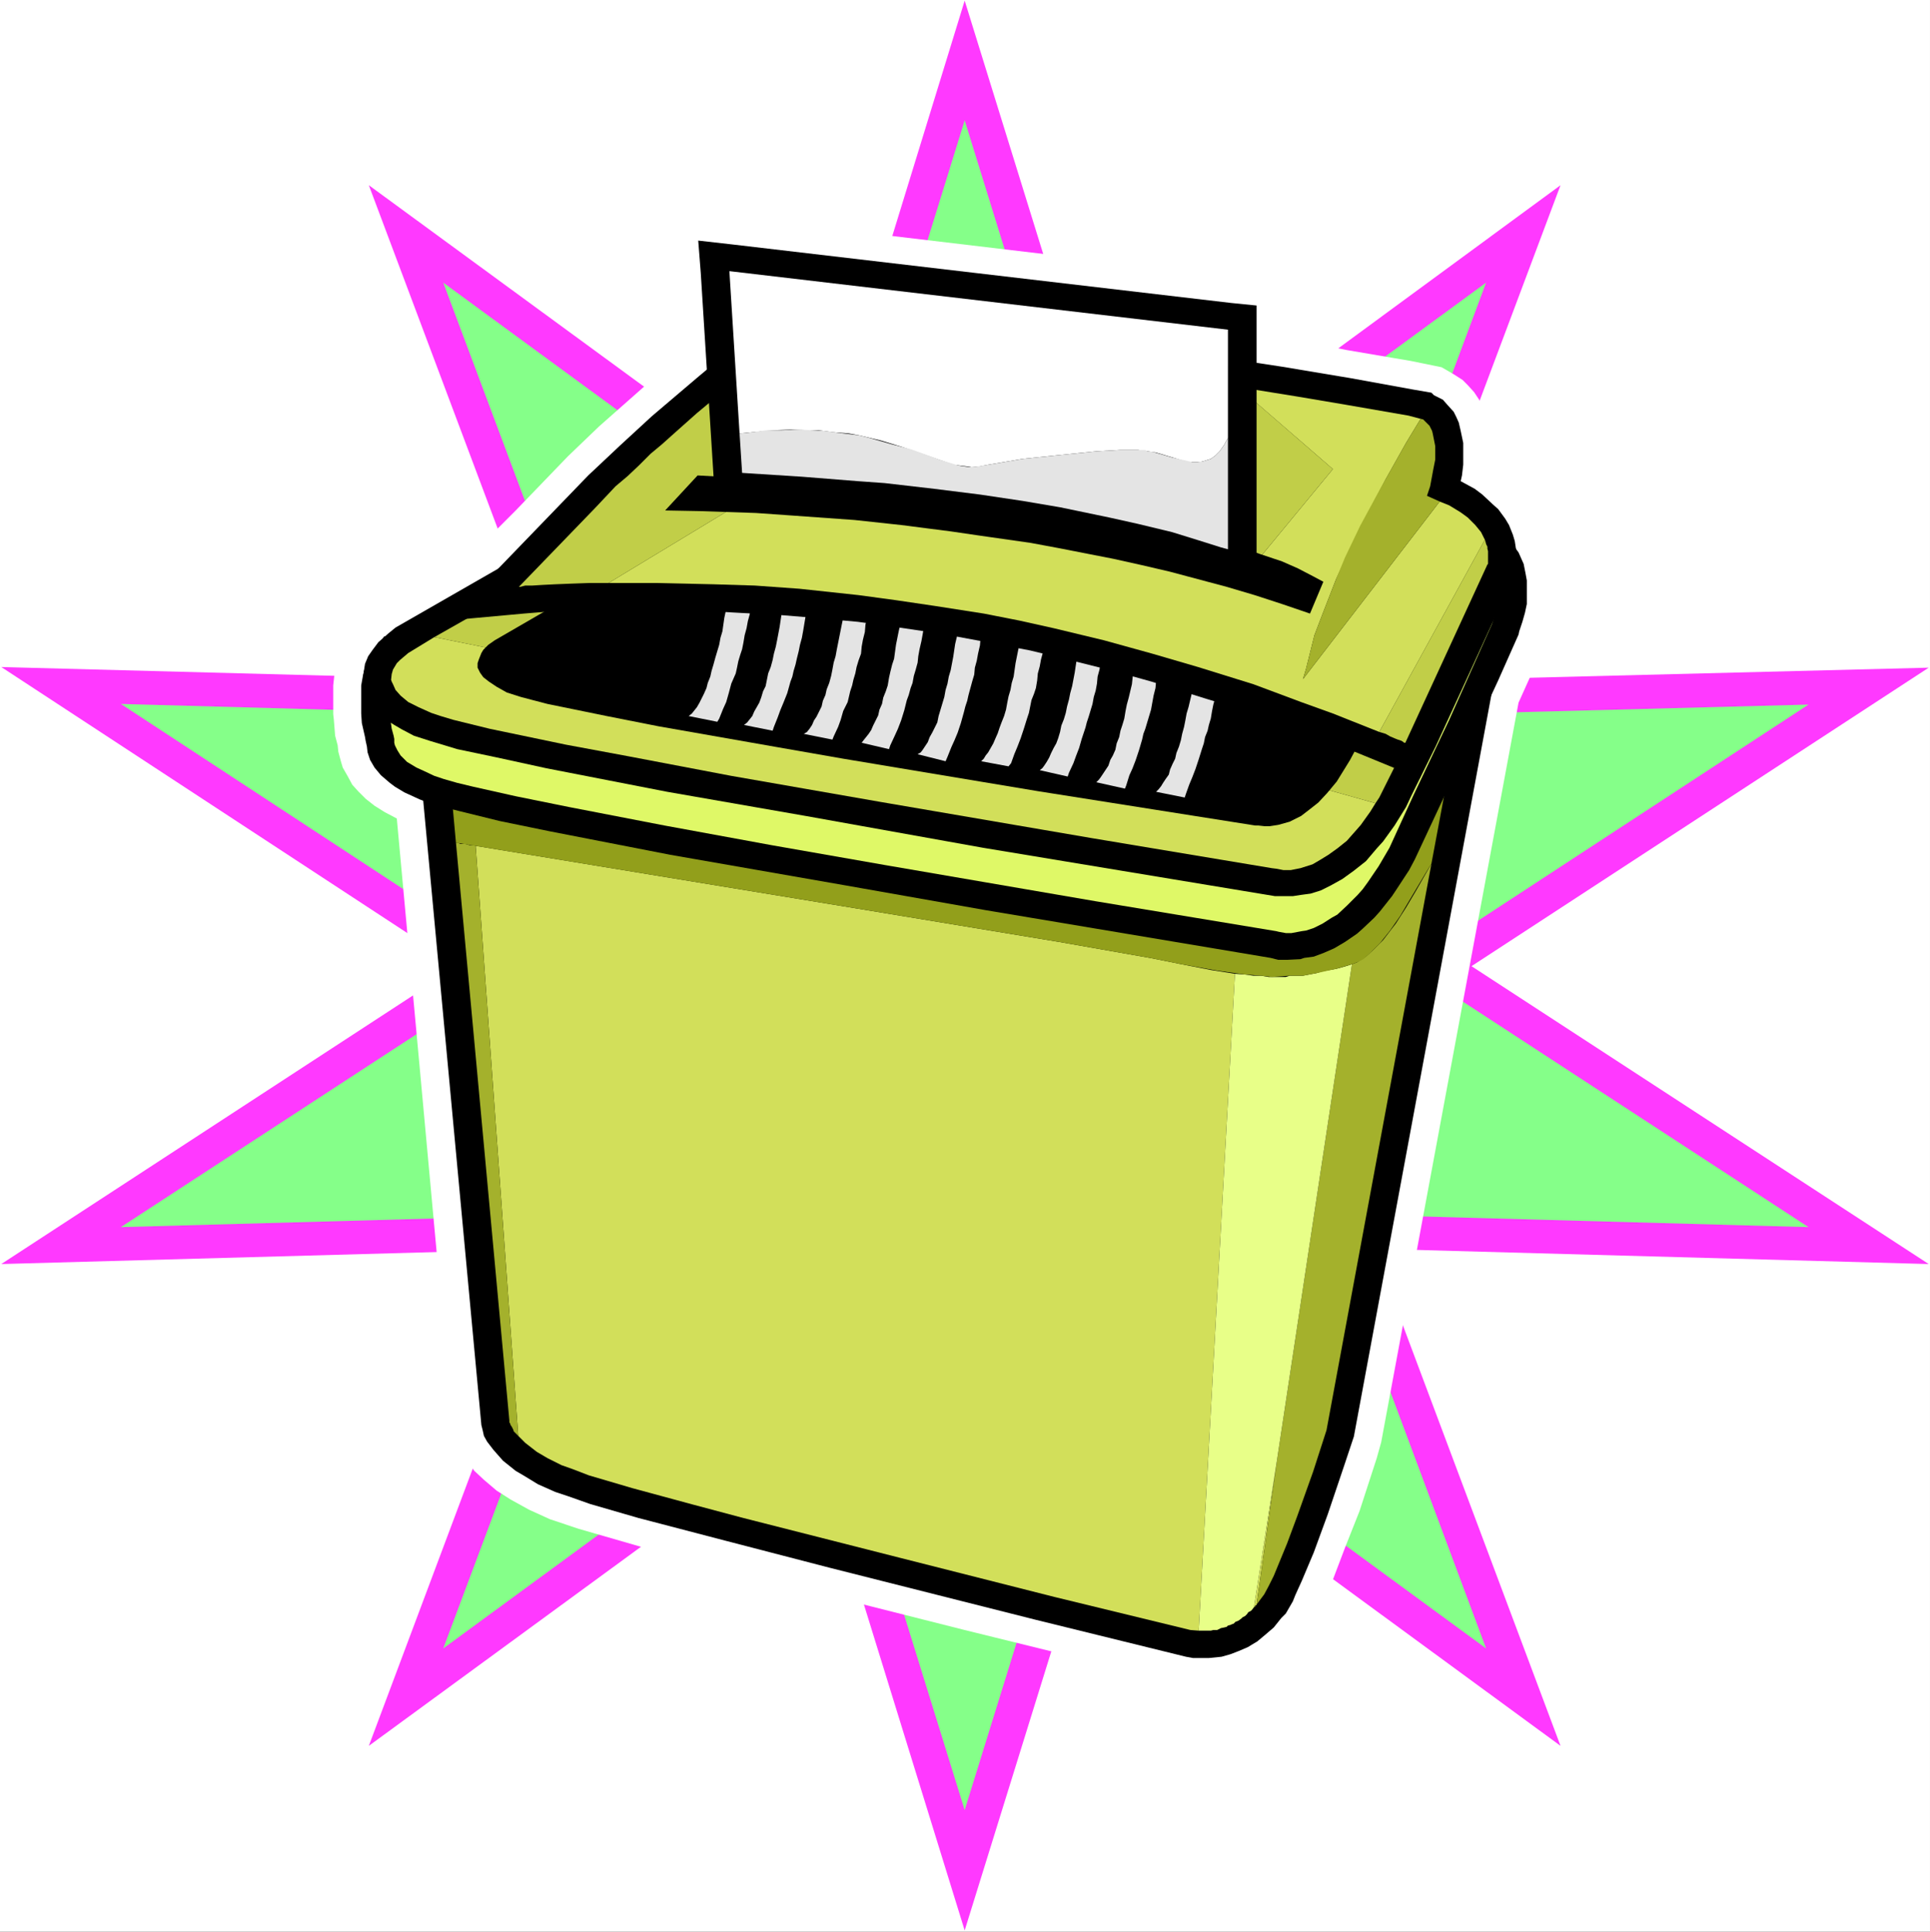 <?xml version="1.0" encoding="UTF-8" standalone="no"?>
<svg
   version="1.0"
   width="129.724mm"
   height="129.808mm"
   id="svg38"
   sodipodi:docname="Shredder 6.wmf"
   xmlns:inkscape="http://www.inkscape.org/namespaces/inkscape"
   xmlns:sodipodi="http://sodipodi.sourceforge.net/DTD/sodipodi-0.dtd"
   xmlns="http://www.w3.org/2000/svg"
   xmlns:svg="http://www.w3.org/2000/svg">
  <rect width="100%" height="100%" fill="#333333" stroke="none"/>
  <sodipodi:namedview
     id="namedview38"
     pagecolor="#ffffff"
     bordercolor="#000000"
     borderopacity="0.25"
     inkscape:showpageshadow="2"
     inkscape:pageopacity="0.0"
     inkscape:pagecheckerboard="0"
     inkscape:deskcolor="#d1d1d1"
     inkscape:document-units="mm" />
  <defs
     id="defs1">
    <pattern
       id="WMFhbasepattern"
       patternUnits="userSpaceOnUse"
       width="6"
       height="6"
       x="0"
       y="0" />
  </defs>
  <path
     style="fill:#ffffff;fill-opacity:1;fill-rule:evenodd;stroke:none"
     d="M 0,490.614 H 490.294 V 0 H 0 Z"
     id="path1" />
  <path
     style="fill:#ff39ff;fill-opacity:1;fill-rule:evenodd;stroke:none"
     d="m 245.066,0.162 39.902,128.675 111.467,-81.796 -47.333,126.089 140.869,-3.556 -116.152,75.815 116.152,75.653 -140.869,-3.88 47.333,126.25 -111.467,-81.634 -39.902,128.513 L 205.326,361.777 93.697,443.411 141.03,317.161 0.323,321.041 116.314,245.388 0.323,169.411 141.03,173.129 93.697,47.041 205.487,128.837 Z"
     id="path2" />
  <path
     style="fill:#85ff89;fill-opacity:1;fill-rule:evenodd;stroke:none"
     d="M 245.066,30.552 279.96,143.224 377.534,71.773 336.34,182.182 459.438,178.949 357.826,245.388 459.438,311.665 336.34,308.27 377.534,418.679 279.96,347.229 245.066,459.738 210.172,347.229 112.598,418.679 153.954,308.27 30.694,311.665 132.307,245.388 30.694,178.787 153.954,182.182 112.598,71.773 210.172,143.224 Z"
     id="path3" />
  <path
     style="fill:#ffffff;fill-opacity:1;fill-rule:evenodd;stroke:none"
     d="m 392.235,137.243 -0.646,-1.778 -0.969,-3.556 -1.615,-2.91 -1.939,-3.071 -2.908,-3.233 -2.746,-2.425 -2.585,-1.778 0.162,-4.203 v -2.748 l -0.646,-2.748 -0.323,-1.778 -0.485,-1.617 -0.969,-2.425 -0.808,-1.455 -1.292,-1.94 -1.615,-1.778 -1.292,-1.293 -2.262,-1.455 -3.069,-1.778 -7.916,-1.617 -16.155,-2.748 -7.431,-1.455 -8.4,-1.132 V 71.773 l -156.539,-18.59 2.262,37.665 -7.431,6.466 -12.439,10.992 -7.916,7.598 -13.247,13.74 -9.854,9.861 -14.539,8.568 -7.108,4.365 -1.454,0.97 -0.323,-0.485 -1.777,1.293 -1.777,1.132 -2.585,2.425 -2.1,2.263 -0.969,1.293 -1.454,2.263 -0.646,1.455 -0.808,2.586 -0.485,1.94 -0.485,4.526 v 4.526 2.748 l 0.162,1.455 0.323,4.041 0.646,2.425 0.162,1.617 0.646,2.425 0.485,1.617 1.292,2.263 1.131,2.101 1.615,1.778 1.777,1.778 2.262,1.778 2.585,1.617 3.069,1.617 14.216,154.701 0.323,1.94 0.646,1.778 0.969,1.94 1.292,2.263 2.262,3.071 2.423,2.263 3.231,2.748 3.554,2.263 4.685,2.586 5.331,2.425 7.27,2.425 16.801,4.85 28.755,7.598 52.503,13.255 51.856,12.771 2.423,0.647 2.746,0.485 h 1.292 l 2.746,0.323 3.069,-0.323 1.292,-0.162 2.908,-0.485 2.746,-1.132 2.746,-0.97 2.908,-1.617 2.585,-1.778 1.292,-0.97 2.423,-2.263 2.423,-2.586 1.292,-1.293 2.1,-3.233 1.777,-3.395 1.131,-2.101 4.846,-12.771 3.716,-9.376 4.362,-13.417 1.131,-4.041 34.894,-187.84 6.623,-14.71 1.615,-4.688 0.646,-2.101 0.323,-2.91 0.162,-3.556 v -1.778 l -0.162,-2.263 -0.646,-2.91 -0.323,-1.94 -1.454,-3.395 z"
     id="path4" />
  <path
     style="fill:#000000;fill-opacity:1;fill-rule:evenodd;stroke:none"
     d="m 372.203,161.975 -265.906,28.289 15.993,171.674 0.323,1.293 0.323,1.455 0.808,1.455 1.615,2.101 2.423,2.748 3.231,2.586 1.939,1.132 3.716,2.263 4.362,1.94 3.392,1.132 5.493,1.94 12.278,3.556 22.293,5.819 26.171,6.789 52.503,13.255 38.125,9.376 1.777,0.323 h 2.1 1.939 l 3.231,-0.323 2.262,-0.647 2.1,-0.808 2.262,-0.97 2.423,-1.455 1.939,-1.617 2.262,-1.94 1.939,-2.425 1.131,-1.132 1.777,-3.071 0.646,-1.617 1.615,-3.556 3.069,-7.274 3.554,-9.699 4.362,-12.932 2.262,-6.789 37.802,-203.843 z"
     id="path5" />
  <path
     style="fill:#d2df5a;fill-opacity:1;fill-rule:evenodd;stroke:none"
     d="m 372.688,171.028 0.323,-2.263 -7.754,0.808 0.969,0.162 0.969,0.323 h 0.969 l 0.808,0.162 0.969,0.162 0.808,0.323 0.969,0.162 z"
     id="path6" />
  <path
     style="fill:#d2df5a;fill-opacity:1;fill-rule:evenodd;stroke:none"
     d="m 300.154,244.903 -8.077,-1.617 -22.94,-4.041 -51.856,-8.568 -96.443,-15.842 10.824,149.851 1.777,1.778 2.908,2.263 2.746,1.617 3.554,1.778 2.746,0.97 4.2,1.617 10.985,3.233 15.508,4.203 12.116,3.233 40.71,10.346 38.933,9.861 34.571,8.406 2.1,0.162 9.208,-166.825 -6.139,-0.97 z"
     id="path7" />
  <path
     style="fill:#d2df5a;fill-opacity:1;fill-rule:evenodd;stroke:none"
     d="m 318.57,408.171 h 0.162 v -0.162 h 0.162 v -0.323 h 0.323 v -0.162 l 5.169,-36.533 z"
     id="path8" />
  <path
     style="fill:#a4b12c;fill-opacity:1;fill-rule:evenodd;stroke:none"
     d="m 343.448,244.903 v 0 l -19.062,126.089 -5.169,36.533 1.939,-2.586 1.131,-2.101 1.292,-2.586 3.392,-8.244 2.585,-6.951 4.039,-11.316 3.392,-10.507 26.655,-143.87 -3.877,6.789 -2.585,4.365 -2.585,4.041 -3.231,4.203 -2.585,2.586 -1.777,1.617 -1.777,1.132 -0.485,0.323 z"
     id="path9" />
  <path
     style="fill:#e8ff88;fill-opacity:1;fill-rule:evenodd;stroke:none"
     d="m 343.448,244.903 -2.1,0.647 -1.777,0.485 -1.777,0.323 -1.777,0.323 -1.615,0.485 -1.777,0.323 -1.615,0.323 h -1.615 -0.808 -0.969 l -0.969,0.323 h -0.646 -1.131 -0.646 -1.131 -0.808 l -1.939,-0.323 h -1.939 l -2.262,-0.323 -2.423,-0.162 -9.208,166.825 h 0.646 0.808 0.808 0.808 l 0.646,-0.162 h 0.969 l 0.969,-0.485 0.808,-0.162 0.646,-0.162 0.323,-0.323 0.646,-0.162 0.323,-0.162 0.485,-0.162 0.485,-0.485 0.485,-0.162 0.323,-0.162 0.646,-0.485 0.323,-0.323 0.646,-0.323 0.485,-0.485 0.323,-0.485 0.646,-0.323 0.323,-0.323 0.485,-0.647 5.816,-37.18 z"
     id="path10" />
  <path
     style="fill:#a4b12c;fill-opacity:1;fill-rule:evenodd;stroke:none"
     d="m 115.829,214.027 13.57,146.78 v 0.323 0.162 l 0.162,0.162 0.162,0.485 0.323,0.485 0.323,0.647 0.162,0.485 0.323,0.323 0.323,0.323 0.485,0.485 -10.824,-149.851 -0.646,-0.162 h -0.808 l -0.646,-0.162 -0.485,-0.162 h -0.646 -0.646 l -0.646,-0.323 z"
     id="path11" />
  <path
     style="fill:#929f1b;fill-opacity:1;fill-rule:evenodd;stroke:none"
     d="m 114.213,196.246 1.615,17.782 101.451,16.65 51.856,8.568 22.94,4.041 8.077,1.617 9.047,1.617 6.947,0.97 4.2,0.323 2.746,0.323 4.523,-0.323 h 3.392 l 3.392,-0.647 5.169,-1.132 3.877,-1.132 1.292,-0.485 1.615,-0.808 1.777,-1.617 2.423,-2.425 2.585,-3.233 2.585,-3.718 2.585,-4.365 4.039,-6.789 1.292,-2.101 9.047,-48.334 -4.523,-0.97 -2.908,-0.485 z"
     id="path12" />
  <path
     style="fill:#000000;fill-opacity:1;fill-rule:evenodd;stroke:none"
     d="m 385.935,160.359 0.808,-2.425 0.646,-2.263 0.485,-2.263 v -3.233 -2.748 l -0.323,-1.778 -0.485,-2.425 -1.292,-2.91 -1.292,-1.778 -1.131,-1.455 -1.615,-1.455 -2.746,-2.263 -48.787,6.466 -114.375,-16.327 -3.554,-0.323 -4.039,-0.485 h -4.362 -3.231 l -2.1,0.323 -2.908,0.323 -1.939,0.485 -2.908,0.647 -2.262,1.132 -65.265,37.503 -25.686,-1.455 -4.039,5.819 -0.808,1.94 -0.485,1.94 -0.485,2.748 v 3.395 3.718 l 0.162,2.425 0.808,3.556 0.162,0.97 0.323,1.455 0.162,1.455 0.646,1.94 1.131,1.94 1.615,1.94 2.262,1.94 1.292,0.97 2.423,1.455 3.877,1.778 3.392,1.293 7.108,1.778 9.854,2.425 12.601,2.586 30.694,5.981 44.425,7.759 35.702,6.304 72.373,12.124 1.939,0.485 h 2.423 l 3.231,-0.162 0.969,-0.323 2.423,-0.323 2.585,-0.97 2.585,-1.132 2.746,-1.617 3.069,-2.101 1.454,-1.293 2.908,-2.748 1.454,-1.617 3.069,-3.88 1.292,-1.94 3.069,-4.688 1.454,-2.748 10.501,-22.47 10.662,-22.955 5.17,-11.639 z"
     id="path13" />
  <path
     style="fill:#dff867;fill-opacity:1;fill-rule:evenodd;stroke:none"
     d="m 377.05,140.637 -46.849,6.143 -114.537,-16.488 -5.816,-0.485 -4.2,-0.162 h -4.362 l -4.2,0.323 -2.746,0.647 -0.969,0.162 -1.939,0.97 -0.646,0.323 -65.749,37.988 -23.586,-1.293 -1.292,1.94 -0.323,0.485 -0.485,1.617 -0.162,1.455 -0.162,1.94 v 4.041 l 0.162,2.586 0.323,2.263 0.485,1.778 0.162,0.808 v 0.97 l 0.162,0.647 0.646,1.293 0.808,1.293 1.615,1.617 2.423,1.455 1.777,0.808 2.746,1.293 2.423,0.808 3.392,0.97 4.039,0.97 10.824,2.425 13.57,2.748 24.232,4.688 27.301,5.011 28.594,5.011 53.633,9.214 45.879,7.598 0.646,0.162 1.777,0.323 h 1.454 l 2.585,-0.485 1.131,-0.162 1.939,-0.647 2.262,-1.132 2.262,-1.455 1.454,-0.808 2.423,-2.263 2.746,-2.748 1.292,-1.455 1.292,-1.778 2.746,-4.041 2.746,-4.688 6.139,-13.417 9.047,-19.075 10.824,-24.248 1.131,-3.395 0.485,-2.263 0.162,-1.778 v -2.425 l -0.162,-1.617 -0.646,-2.263 -0.808,-1.455 -1.131,-1.778 z"
     id="path14" />
  <path
     style="fill:#000000;fill-opacity:1;fill-rule:evenodd;stroke:none"
     d="m 384.804,138.859 -0.485,-1.132 -0.969,-1.132 -1.292,-1.617 -2.1,-1.455 -1.777,-0.97 -2.746,-1.132 -3.392,-1.132 -1.939,-0.323 -4.2,-0.808 -150.885,-21.661 -3.554,-0.323 -4.039,-0.485 h -4.2 -3.392 l -1.939,0.323 -4.039,0.485 -2.1,0.485 -1.777,0.647 -2.423,0.808 -87.074,49.95 -1.777,1.455 -2.585,2.263 -1.454,1.94 -1.131,1.617 -0.808,1.94 -0.323,2.101 -0.162,1.455 v 0.647 l 0.323,2.425 0.808,1.94 1.292,2.101 1.131,1.293 1.777,1.94 2.585,1.617 1.939,1.132 3.069,1.617 4.039,1.293 6.947,2.101 10.016,2.101 12.601,2.748 30.694,5.981 35.217,6.143 45.072,8.083 72.211,11.962 1.939,0.323 h 2.423 2.1 l 2.1,-0.323 2.423,-0.323 2.585,-0.808 2.585,-1.293 2.908,-1.617 2.908,-2.101 3.069,-2.425 2.746,-3.233 1.615,-1.778 2.908,-4.041 2.908,-4.688 1.292,-2.748 6.3,-12.771 8.4,-18.267 8.885,-19.398 2.908,-6.628 0.485,-1.455 v -1.293 -1.455 l -0.485,-1.617 z"
     id="path15" />
  <path
     style="fill:#d2df5a;fill-opacity:1;fill-rule:evenodd;stroke:none"
     d="m 362.834,135.626 -147.977,-21.338 -5.816,-0.485 -5.169,-0.323 h -3.392 l -4.2,0.485 -2.908,0.647 -1.292,0.485 -0.808,0.162 -1.292,0.97 -61.388,35.24 5.169,-0.323 h 5.654 l 6.139,0.485 6.462,0.323 6.947,0.647 7.27,0.808 7.431,0.808 15.832,2.425 16.316,2.748 8.4,1.455 17.285,3.395 17.124,3.556 25.363,5.658 31.178,7.274 14.216,3.556 35.54,9.214 13.085,-28.289 10.016,-21.985 0.162,-0.647 v -0.97 l -0.646,-0.97 -1.131,-1.132 -1.615,-0.97 -2.585,-0.97 -3.231,-0.808 -3.069,-0.647 z"
     id="path16" />
  <path
     style="fill:#d2df5a;fill-opacity:1;fill-rule:evenodd;stroke:none"
     d="m 127.137,165.208 -16.801,-3.395 -6.623,4.041 -2.1,1.778 -0.808,0.808 -0.969,1.617 -0.323,1.132 -0.162,1.455 0.162,0.485 0.323,0.647 0.646,1.455 1.292,1.455 1.939,1.617 2.585,1.293 3.231,1.455 2.423,0.808 3.231,0.97 9.208,2.263 19.386,4.041 15.67,2.91 26.332,5.011 37.963,6.628 53.795,9.214 45.556,7.598 1.292,0.162 1.615,0.323 h 1.939 l 2.423,-0.485 3.069,-0.97 1.939,-1.132 2.1,-1.293 2.262,-1.617 2.423,-1.94 2.423,-2.748 1.131,-1.293 2.423,-3.395 1.292,-2.101 -13.247,-3.718 z"
     id="path17" />
  <path
     style="fill:#c1ce48;fill-opacity:1;fill-rule:evenodd;stroke:none"
     d="m 128.591,151.468 -18.255,10.346 16.801,3.395 209.041,35.078 13.247,3.718 0.969,-1.455 1.939,-3.88 2.585,-5.173 -35.54,-9.214 -29.24,-7.113 -16.155,-3.718 -25.363,-5.658 -17.124,-3.556 -17.285,-3.395 -16.639,-2.91 -8.077,-1.293 -15.832,-2.425 -7.431,-0.808 -7.27,-0.808 -6.947,-0.647 -6.462,-0.323 -6.139,-0.485 h -5.654 z"
     id="path18" />
  <path
     style="fill:#000000;fill-opacity:1;fill-rule:evenodd;stroke:none"
     d="m 200.802,119.138 -75.119,43.484 -1.615,1.132 -1.292,1.293 -0.485,0.808 -0.646,1.617 -0.323,0.97 v 1.132 l 0.646,1.293 0.808,1.132 1.454,1.132 1.939,1.293 2.585,1.455 3.554,1.132 3.069,0.808 3.716,0.97 15.024,3.071 13.085,2.586 30.371,5.335 16.639,2.91 49.433,8.244 55.249,8.729 h 0.808 l 1.454,0.162 h 1.454 l 2.1,-0.323 2.908,-0.808 2.908,-1.455 2.1,-1.617 2.262,-1.778 2.262,-2.425 2.423,-2.91 2.1,-3.395 1.292,-2.101 2.423,-4.526 11.954,-26.026 7.593,-16.812 1.615,-4.041 0.162,-0.647 v -0.323 l -0.162,-0.808 -0.646,-0.808 -1.131,-0.808 -1.615,-0.808 -2.423,-0.808 -3.392,-0.808 -2.746,-0.323 -131.984,-17.943 -5.169,-0.647 h -3.554 -3.877 l -2.746,0.323 -3.392,0.485 -1.454,0.485 -0.969,0.485 z"
     id="path19" />
  <path
     style="fill:#e4e4e4;fill-opacity:1;fill-rule:evenodd;stroke:none"
     d="m 186.263,142.739 -0.323,1.617 -0.323,3.88 -0.485,2.586 -0.485,3.071 -0.646,3.071 -0.485,3.395 -0.485,1.617 -0.323,1.778 -0.485,1.617 -0.485,1.617 -0.485,1.778 -0.485,1.617 -0.323,1.455 -0.646,1.617 -0.323,1.293 -0.646,1.455 -0.646,1.293 -0.485,0.97 -0.646,1.132 -0.646,0.808 -0.646,0.808 -0.808,0.647 7.27,1.455 0.485,-0.808 0.969,-2.425 0.808,-1.778 0.646,-2.263 0.646,-2.425 1.131,-2.586 0.323,-1.455 0.323,-1.617 0.485,-1.617 0.485,-1.455 0.323,-1.617 0.323,-1.94 0.485,-1.778 0.323,-1.778 0.485,-1.778 0.162,-1.94 0.485,-1.778 0.162,-2.101 0.162,-1.94 0.162,-2.101 0.162,-1.94 v -1.94 z"
     id="path20" />
  <path
     style="fill:#e4e4e4;fill-opacity:1;fill-rule:evenodd;stroke:none"
     d="m 200.318,145.164 -0.323,1.455 -0.323,3.88 -0.646,2.425 -0.485,3.071 -0.485,3.233 -0.646,3.395 -0.323,1.617 -0.485,1.778 -0.323,1.617 -0.485,1.778 -0.646,1.617 -0.323,1.617 -0.323,1.617 -0.646,1.293 -0.485,1.617 -0.485,1.293 -0.646,1.132 -0.646,1.132 -0.485,1.132 -0.646,0.808 -0.646,0.808 -0.808,0.647 7.27,1.455 0.323,-0.97 0.969,-2.425 0.646,-1.778 0.808,-1.94 0.969,-2.425 0.808,-2.91 0.485,-1.293 0.323,-1.455 0.485,-1.617 0.323,-1.455 0.485,-1.94 0.323,-1.617 0.485,-1.778 0.323,-1.778 0.323,-1.94 0.323,-1.94 0.323,-1.94 0.323,-1.778 0.162,-2.101 0.162,-2.101 0.162,-1.94 v -2.101 z"
     id="path21" />
  <path
     style="fill:#e4e4e4;fill-opacity:1;fill-rule:evenodd;stroke:none"
     d="m 215.342,147.427 v 1.617 l -0.485,3.718 -0.323,2.586 -0.646,3.071 -0.646,3.233 -0.646,3.233 -0.323,1.778 -0.485,1.617 -0.323,1.778 -0.323,1.617 -0.485,1.778 -0.646,1.617 -0.323,1.455 -0.646,1.455 -0.323,1.455 -0.646,1.293 -0.646,1.293 -0.646,0.97 -0.485,1.132 -0.646,0.97 -0.646,0.808 -0.808,0.485 7.27,1.455 0.323,-0.808 1.131,-2.425 0.646,-1.778 0.646,-2.263 1.131,-2.263 0.646,-2.748 0.485,-1.455 0.323,-1.455 0.485,-1.617 0.323,-1.617 0.485,-1.617 0.646,-1.778 0.162,-1.778 0.323,-1.778 0.485,-1.94 0.162,-1.94 0.485,-1.778 0.162,-2.101 0.162,-1.94 0.162,-1.94 0.162,-2.101 v -2.101 z"
     id="path22" />
  <path
     style="fill:#e4e4e4;fill-opacity:1;fill-rule:evenodd;stroke:none"
     d="m 229.881,149.851 -0.162,1.293 -0.485,3.88 -0.323,2.586 -0.646,2.91 -0.646,3.233 -0.485,3.556 -0.485,1.455 -0.485,1.94 -0.323,1.455 -0.323,1.94 -0.485,1.455 -0.646,1.617 -0.323,1.617 -0.646,1.455 -0.323,1.455 -0.646,1.293 -0.646,1.293 -0.485,1.132 -0.646,0.97 -0.646,0.808 -0.646,0.808 -0.485,0.647 6.947,1.617 0.323,-0.97 1.131,-2.425 0.808,-1.778 0.808,-2.101 0.808,-2.586 0.646,-2.586 0.485,-1.293 0.485,-1.778 0.485,-1.293 0.323,-1.778 0.485,-1.617 0.485,-1.778 0.162,-1.617 0.323,-1.778 0.485,-2.101 0.323,-1.778 0.323,-1.94 0.162,-2.101 0.162,-1.94 0.162,-2.101 0.323,-1.94 0.162,-1.94 z"
     id="path23" />
  <path
     style="fill:#e4e4e4;fill-opacity:1;fill-rule:evenodd;stroke:none"
     d="m 244.258,152.761 v 1.455 l -0.646,4.041 -0.323,2.586 -0.646,2.748 -0.485,3.233 -0.646,3.395 -0.485,1.617 -0.323,1.778 -0.485,1.617 -0.323,1.778 -0.485,1.617 -0.485,1.617 -0.485,1.617 -0.323,1.617 -0.646,1.293 -0.646,1.293 -0.646,1.132 -0.485,1.293 -0.646,0.97 -0.646,0.97 -0.485,0.647 -0.808,0.485 7.108,1.778 0.485,-1.132 0.969,-2.425 0.808,-1.778 0.808,-1.94 0.808,-2.425 0.808,-2.91 0.323,-1.293 0.485,-1.455 0.323,-1.455 0.485,-1.778 0.485,-1.778 0.485,-1.617 0.162,-1.778 0.485,-1.778 0.323,-1.778 0.485,-2.101 0.162,-1.94 0.162,-1.778 0.162,-1.94 0.323,-2.101 0.162,-2.101 0.162,-2.101 z"
     id="path24" />
  <path
     style="fill:#e4e4e4;fill-opacity:1;fill-rule:evenodd;stroke:none"
     d="m 260.252,154.378 v 1.455 l -0.485,3.718 -0.485,2.586 -0.646,3.071 -0.646,3.233 -0.485,3.395 -0.485,1.617 -0.323,1.778 -0.485,1.617 -0.323,1.617 -0.323,1.778 -0.485,1.617 -0.646,1.617 -0.485,1.293 -0.485,1.455 -0.646,1.455 -0.485,1.132 -0.646,1.132 -0.646,1.132 -0.646,0.808 -0.485,0.808 -0.646,0.647 6.947,1.293 0.646,-0.808 0.808,-2.263 0.808,-1.94 0.808,-2.101 0.808,-2.425 0.808,-2.586 0.485,-1.455 0.323,-1.617 0.323,-1.617 0.646,-1.617 0.485,-1.455 0.323,-1.94 0.162,-1.778 0.485,-1.778 0.323,-1.778 0.485,-1.778 0.162,-2.101 0.162,-1.94 0.162,-2.101 0.323,-1.94 0.162,-1.94 v -2.101 z"
     id="path25" />
  <path
     style="fill:#e4e4e4;fill-opacity:1;fill-rule:evenodd;stroke:none"
     d="m 275.114,156.802 v 1.455 l -0.646,3.718 -0.323,2.91 -0.646,2.748 -0.485,3.233 -0.646,3.395 -0.485,1.778 -0.323,1.617 -0.485,1.778 -0.323,1.617 -0.485,1.617 -0.646,1.617 -0.323,1.617 -0.485,1.617 -0.485,1.293 -0.646,1.132 -0.646,1.293 -0.485,1.132 -0.646,1.132 -0.646,0.97 -0.485,0.647 -0.646,0.485 7.108,1.617 0.323,-0.97 1.131,-2.425 0.646,-1.778 0.808,-2.101 0.646,-2.263 0.969,-2.91 0.323,-1.293 0.485,-1.455 0.485,-1.617 0.485,-1.617 0.323,-1.778 0.485,-1.617 0.323,-1.778 0.162,-1.778 0.485,-1.778 0.323,-2.101 0.323,-1.94 0.162,-1.778 0.162,-2.101 0.162,-1.94 0.323,-2.263 0.162,-1.94 z"
     id="path26" />
  <path
     style="fill:#e4e4e4;fill-opacity:1;fill-rule:evenodd;stroke:none"
     d="m 289.653,159.874 -0.162,1.293 -0.485,4.041 -0.485,2.586 -0.646,2.91 -0.323,3.071 -0.808,3.395 -0.485,1.778 -0.323,1.617 -0.323,1.94 -0.485,1.617 -0.485,1.455 -0.323,1.617 -0.646,1.617 -0.323,1.617 -0.646,1.455 -0.646,1.132 -0.485,1.455 -0.646,0.97 -0.646,0.97 -0.646,0.97 -0.485,0.647 -0.646,0.647 7.27,1.617 0.323,-0.808 0.808,-2.586 0.808,-1.778 0.808,-2.101 0.808,-2.425 0.808,-2.748 0.323,-1.455 0.485,-1.293 0.485,-1.617 0.485,-1.617 0.485,-1.617 0.323,-1.778 0.323,-1.778 0.485,-1.94 0.162,-1.778 0.485,-1.94 0.162,-1.778 0.162,-1.94 0.485,-2.101 v -1.94 l 0.162,-2.101 0.162,-2.101 z"
     id="path27" />
  <path
     style="fill:#e4e4e4;fill-opacity:1;fill-rule:evenodd;stroke:none"
     d="m 304.838,162.137 -0.162,1.455 -0.485,3.88 -0.485,2.586 -0.646,2.91 -0.323,3.233 -0.808,3.395 -0.485,1.617 -0.323,1.778 -0.323,1.617 -0.485,1.778 -0.323,1.617 -0.485,1.617 -0.646,1.617 -0.323,1.455 -0.646,1.293 -0.646,1.455 -0.323,1.293 -0.808,1.132 -0.646,0.97 -0.485,0.808 -0.646,0.808 -0.646,0.647 7.27,1.455 0.323,-0.97 0.808,-2.263 0.808,-1.94 0.808,-2.101 0.808,-2.425 0.808,-2.586 0.485,-1.455 0.323,-1.617 0.646,-1.617 0.323,-1.455 0.485,-1.617 0.323,-1.94 0.323,-1.617 0.485,-1.778 0.162,-1.94 0.485,-1.778 0.162,-2.101 0.323,-1.94 0.323,-1.94 0.162,-2.101 v -1.94 l 0.162,-2.101 z"
     id="path28" />
  <path
     style="fill:#000000;fill-opacity:1;fill-rule:evenodd;stroke:none"
     d="m 371.073,122.209 0.323,-1.455 0.323,-2.748 v -2.425 -3.071 l -0.646,-3.071 -0.485,-2.101 -0.646,-1.455 -0.646,-1.293 -1.615,-1.778 -1.131,-1.293 -2.262,-1.132 -0.646,-0.647 -4.685,-0.808 -15.993,-2.91 -17.447,-2.91 -15.993,-2.425 -18.255,-2.586 -13.085,-1.617 -14.378,-1.617 -22.617,-2.101 -15.993,-1.455 -16.316,-1.293 -11.308,-0.485 -10.339,7.921 -9.854,8.244 -11.793,10.022 -8.077,7.436 -8.077,7.598 -23.424,24.248 -12.439,12.609 19.547,-1.778 7.916,-0.647 9.693,-0.485 h 9.531 7.108 l 12.116,0.485 8.724,0.485 9.37,0.485 9.854,0.808 10.501,0.97 10.501,1.455 10.985,1.617 11.308,2.101 10.985,2.101 10.662,2.586 10.339,2.586 9.854,2.748 13.893,4.365 8.562,2.586 15.024,5.335 14.055,5.496 9.854,4.041 6.623,2.91 24.232,-52.214 0.323,-1.617 0.323,-1.778 -0.323,-2.748 -0.323,-2.101 -0.485,-1.617 -0.969,-2.425 -0.969,-1.617 -1.777,-2.425 -1.454,-1.293 -2.585,-2.425 -1.939,-1.455 z"
     id="path29" />
  <path
     style="fill:#d2df5a;fill-opacity:1;fill-rule:evenodd;stroke:none"
     d="m 194.017,91.172 29.24,15.357 -68.657,41.545 h 12.278 l 14.378,0.323 10.501,0.323 11.308,0.808 15.024,1.617 9.531,1.293 9.854,1.455 12.439,1.94 9.047,1.778 8.724,1.94 12.762,3.071 12.278,3.395 11.631,3.395 14.055,4.365 12.116,4.526 8.077,2.91 11.793,4.688 26.817,-48.819 -0.969,-1.94 -1.454,-1.778 -1.939,-1.94 -1.777,-1.293 -2.908,-1.778 -2.423,-0.97 -34.733,45.101 0.808,-2.748 2.1,-8.406 2.1,-5.496 3.392,-8.729 3.716,-8.083 3.877,-7.759 5.008,-9.537 5.169,-9.214 3.716,-6.143 -3.069,-0.808 -15.832,-2.748 -12.439,-2.101 -15.024,-2.425 24.07,20.853 -18.416,22.308 -0.646,0.323 -0.969,0.162 -0.969,-0.162 -1.292,-0.162 -1.292,-0.485 -1.454,-0.808 -3.231,-1.455 -3.877,-2.425 -6.139,-4.526 -6.785,-5.658 -9.531,-8.083 -10.016,-9.214 -9.854,-9.214 -9.208,-8.891 -13.085,-1.293 -20.516,-1.617 -21.486,-1.617 z"
     id="path30" />
  <path
     style="fill:#a4b12c;fill-opacity:1;fill-rule:evenodd;stroke:none"
     d="m 365.741,127.382 -3.231,-1.455 0.808,-2.425 0.808,-4.365 0.485,-2.425 v -3.395 l -0.323,-1.617 -0.323,-1.617 -0.162,-0.647 -0.646,-1.293 -0.969,-0.97 -0.646,-0.647 -0.646,-0.162 -3.716,6.143 -6.462,11.477 -5.17,9.537 -3.877,8.083 -2.262,5.496 -3.392,8.729 -2.1,5.496 -2.1,8.406 -0.808,2.748 z"
     id="path31" />
  <path
     style="fill:#c1ce48;fill-opacity:1;fill-rule:evenodd;stroke:none"
     d="m 194.017,91.172 -4.039,3.071 -4.685,3.88 -2.585,2.263 -2.746,2.101 -2.908,2.425 -2.908,2.586 -2.908,2.586 -3.069,2.748 -2.908,2.425 -2.908,2.91 -2.908,2.748 -3.069,2.586 -2.585,2.748 -2.746,2.91 -19.224,19.883 h 0.323 l 1.292,-0.323 h 1.777 l 2.585,-0.162 3.231,-0.162 4.039,-0.162 4.523,-0.162 h 5.008 l 68.657,-41.545 z"
     id="path32" />
  <path
     style="fill:#c1ce48;fill-opacity:1;fill-rule:evenodd;stroke:none"
     d="m 357.018,188.648 20.84,-45.263 0.162,-0.162 v -0.485 -0.485 -0.647 -0.647 -0.323 -0.647 l -0.162,-0.647 v -0.485 l -0.323,-0.647 -0.162,-0.647 -0.162,-0.485 -26.817,48.819 1.615,0.485 1.131,0.647 1.131,0.485 0.808,0.323 0.969,0.323 0.485,0.323 0.162,0.162 z"
     id="path33" />
  <path
     style="fill:#c1ce48;fill-opacity:1;fill-rule:evenodd;stroke:none"
     d="m 320.185,141.446 18.416,-22.308 -24.07,-20.853 -6.462,-0.97 -6.785,-0.808 -6.947,-0.97 -7.27,-1.132 -7.593,-0.808 -7.916,-0.97 -8.239,-0.97 -8.4,-0.808 4.362,4.526 4.846,4.365 4.685,4.526 5.17,4.688 2.262,2.425 2.585,2.101 2.423,2.425 2.746,2.263 2.262,2.101 2.423,2.101 2.423,2.101 2.423,1.778 2.423,2.101 2.262,1.778 2.1,1.778 2.262,1.617 1.939,1.455 1.939,1.455 2.1,1.132 1.777,1.293 1.615,0.647 1.615,0.808 1.454,0.808 1.292,0.485 1.292,0.162 0.969,0.162 0.969,-0.162 z"
     id="path34" />
  <path
     style="fill:#000000;fill-opacity:1;fill-rule:evenodd;stroke:none"
     d="m 177.217,120.754 -8.239,8.891 8.724,0.162 14.378,0.485 9.208,0.647 15.832,1.132 11.954,1.293 12.601,1.617 6.623,0.97 13.57,1.94 6.947,1.293 14.055,2.748 7.27,1.617 6.947,1.617 7.27,1.94 7.27,1.94 7.108,2.101 6.947,2.263 7.108,2.425 3.392,-8.083 -2.423,-1.293 -4.039,-2.101 -4.039,-1.778 -5.331,-1.778 -6.462,-2.263 -7.916,-2.101 -9.693,-2.263 -5.331,-1.132 -12.116,-2.425 -13.731,-2.263 -7.593,-0.97 -16.801,-1.94 -9.208,-1.132 -9.693,-0.808 -10.339,-0.808 -10.824,-0.647 -11.47,-0.647 z"
     id="path35" />
  <path
     style="fill:#000000;fill-opacity:1;fill-rule:evenodd;stroke:none"
     d="m 181.255,120.754 -3.231,-51.405 -0.646,-8.244 8.562,0.97 126.814,14.872 6.462,0.647 v 6.143 55.77 10.507 l -10.016,-4.041 -0.646,-0.162 -1.454,-0.647 -2.423,-0.808 -3.231,-0.97 -1.939,-0.647 -2.262,-0.485 -2.262,-0.647 -2.908,-0.808 -2.746,-0.647 -3.231,-0.808 -3.392,-0.808 -3.554,-0.808 -3.877,-0.647 -4.2,-0.97 -4.2,-0.647 -4.846,-0.97 -4.685,-0.808 -5.008,-0.647 -5.493,-0.647 -5.331,-0.808 -5.816,-0.808 -6.139,-0.647 -6.3,-0.485 -6.623,-0.647 -6.785,-0.647 -6.947,-0.323 -7.27,-0.485 -7.593,-0.323 -6.623,-0.485 z"
     id="path36" />
  <path
     style="fill:#ffffff;fill-opacity:1;fill-rule:evenodd;stroke:none"
     d="m 187.879,110.085 3.392,-0.323 5.169,-0.485 4.362,-0.162 4.685,0.162 h 2.423 l 3.716,0.485 4.039,0.323 2.585,0.485 5.493,1.293 5.331,1.617 13.085,4.526 1.131,0.162 2.585,0.323 0.969,0.162 1.777,-0.162 2.585,-0.485 8.562,-1.455 9.37,-0.97 9.531,-0.97 5.816,-0.323 h 4.685 l 2.262,0.323 2.262,0.323 6.462,1.94 1.939,0.485 h 1.454 1.292 l 0.646,-0.162 2.1,-0.647 1.131,-0.808 1.131,-1.132 1.131,-1.617 0.969,-1.778 V 83.736 L 185.294,68.864 Z"
     id="path37" />
  <path
     style="fill:#e4e4e4;fill-opacity:1;fill-rule:evenodd;stroke:none"
     d="m 290.945,114.288 h -1.777 -4.685 l -5.816,0.323 -9.531,0.97 -9.37,0.97 -8.562,1.455 -3.069,0.485 -1.777,0.162 -2.262,-0.323 -0.808,-0.162 -4.2,-1.293 -7.593,-2.748 -5.008,-1.293 -5.654,-1.617 -2.585,-0.647 -5.169,-0.647 -3.716,-0.485 -2.746,-0.162 -3.554,-0.162 -4.523,0.162 h -3.877 l -4.846,0.647 -1.939,0.162 0.646,10.022 15.185,0.97 14.216,1.132 6.785,0.485 12.601,1.455 11.631,1.455 10.824,1.617 9.531,1.617 12.439,2.586 7.27,1.617 8.724,2.101 6.785,2.101 5.654,1.778 1.777,0.485 v -28.289 l -0.969,1.778 -1.131,1.617 -1.131,1.132 -1.131,0.808 -2.1,0.647 -1.292,0.162 h -1.292 l -2.1,-0.485 -2.908,-0.647 -5.008,-1.455 -1.454,-0.162 z"
     id="path38" />
</svg>
